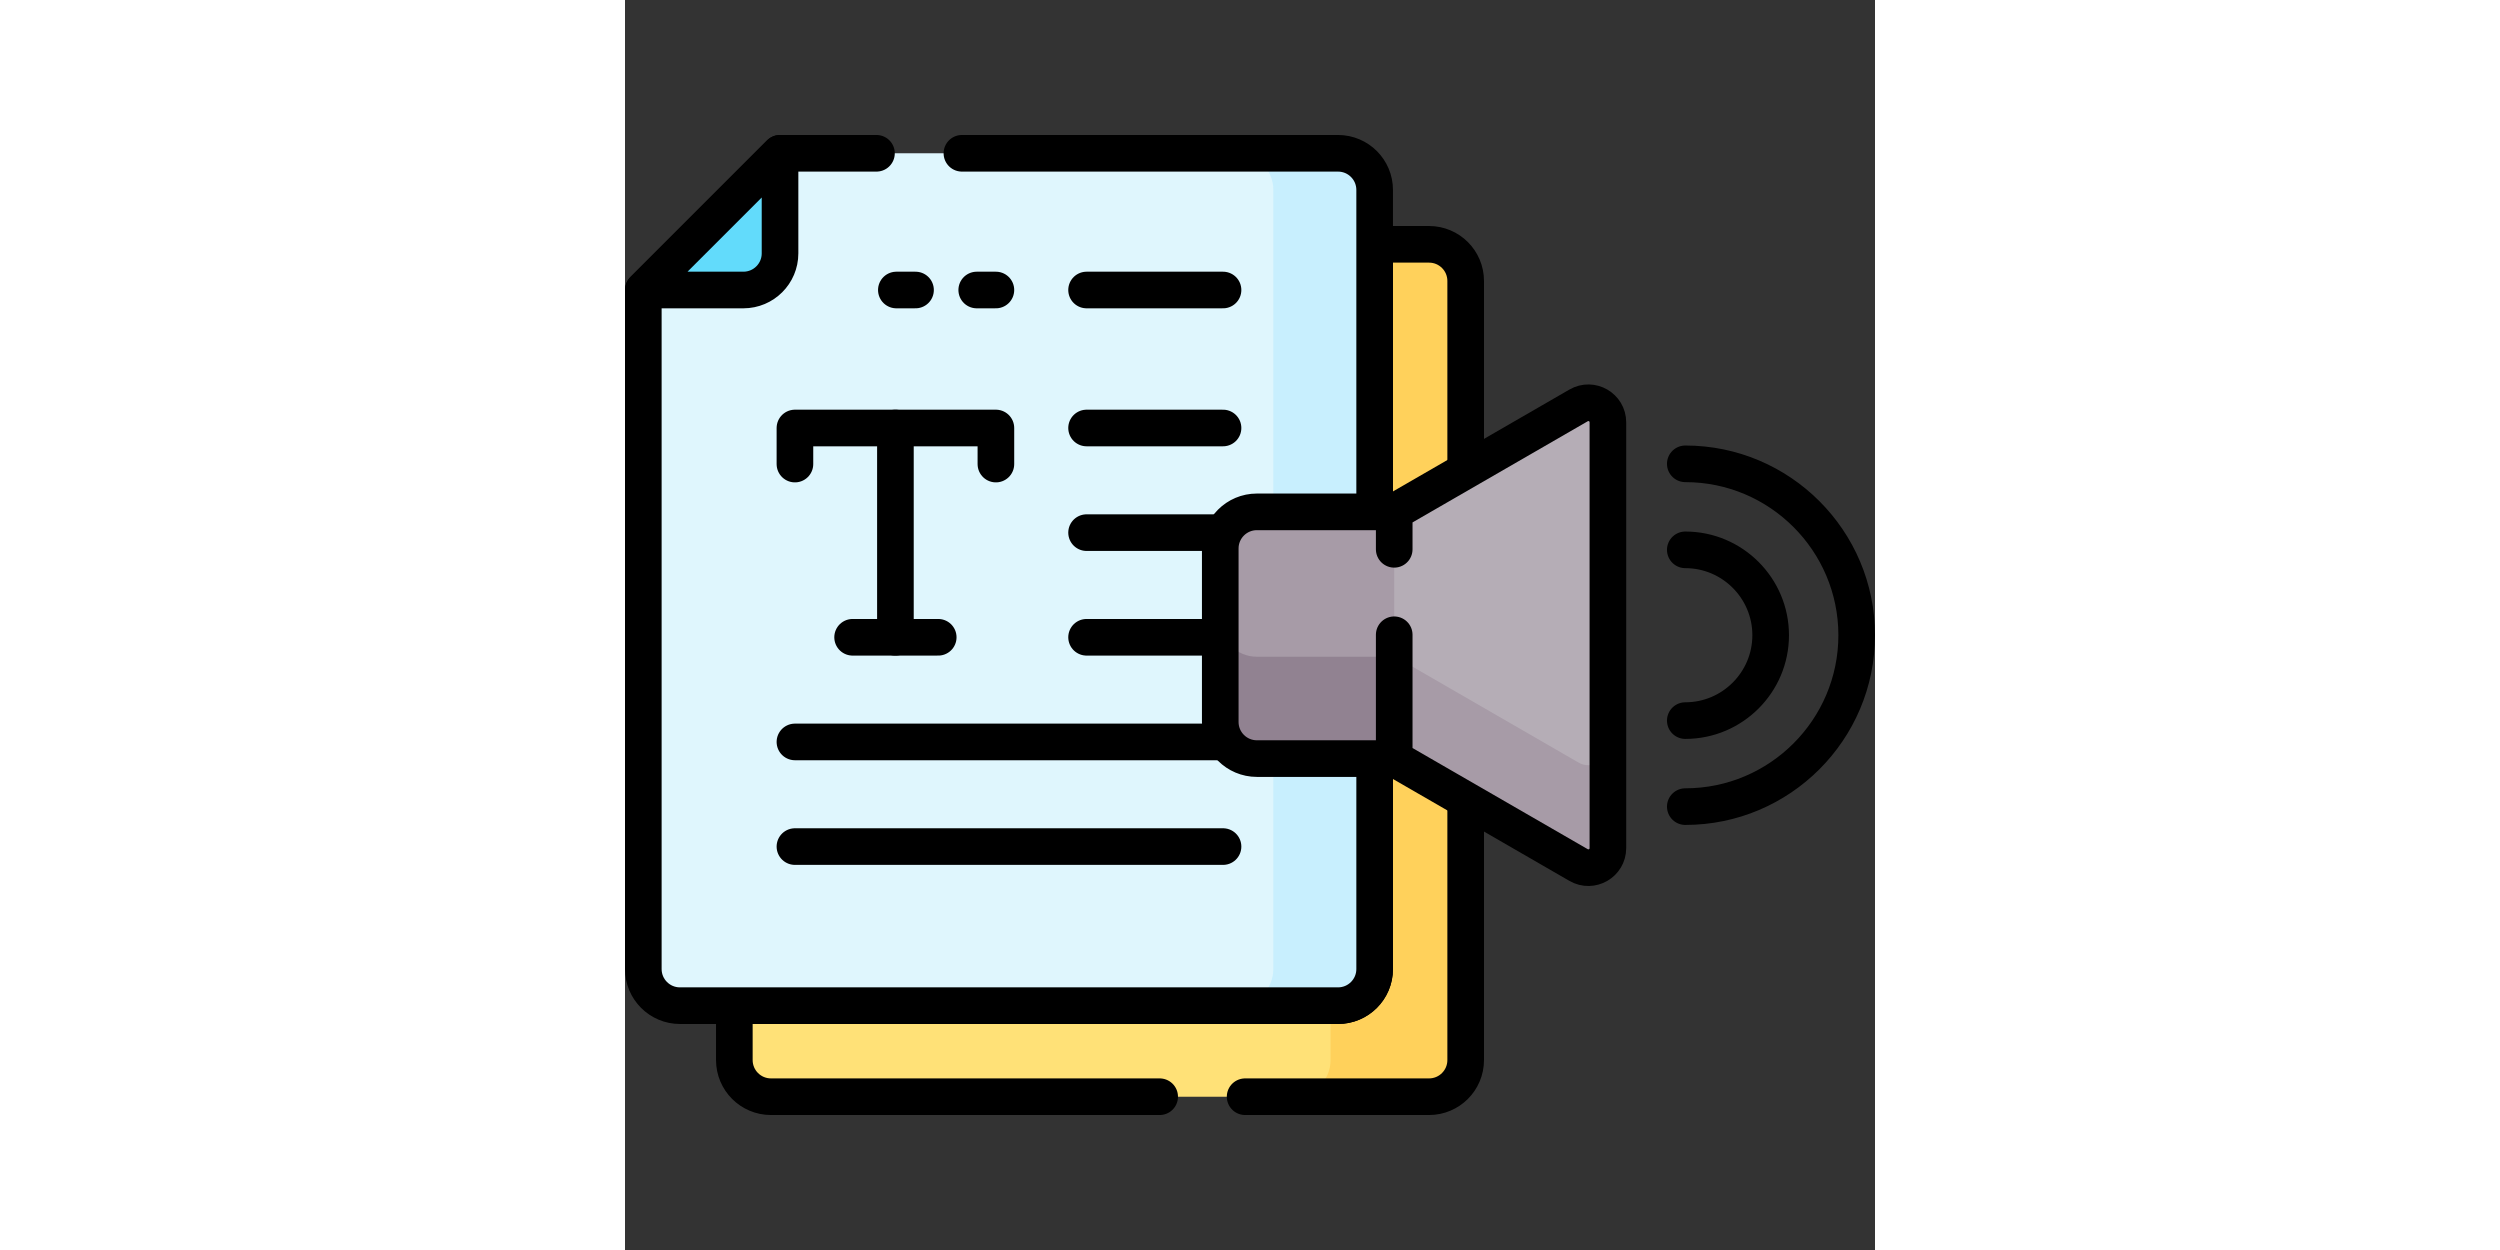 <?xml version="1.0" encoding="UTF-8"?>
<svg xmlns="http://www.w3.org/2000/svg" xmlns:xlink="http://www.w3.org/1999/xlink" version="1.1" id="Capa_1" x="0px" y="0px" viewBox="0 0 512 512" style="enable-background:new 0 0 512 512;" xml:space="preserve" width="100" height="50">
<rect x="0" y="0" width="512" height="512" fill="#333333" stroke="none"/>
<g>
	<g>
		<path style="fill:#FFE177;" d="M329.342,100.074h-23.285v296.853c0,7.72-6.28,14-14,14H44.786v23.286c0,8.284,6.716,15,15,15&#xA;&#9;&#9;&#9;h269.557c8.284,0,15-6.716,15-15V115.074C344.342,106.789,337.626,100.074,329.342,100.074z"/>
		<path style="fill:#FFD15B;" d="M329.342,100.074h-23.285v296.853c0,7.72-6.28,14-14,14H289v23.286c0,8.284-6.716,15-15,15h55.342&#xA;&#9;&#9;&#9;c8.284,0,15-6.716,15-15V115.074C344.342,106.789,337.626,100.074,329.342,100.074z"/>
		<path style="fill:none;stroke:#000000;stroke-width:15;stroke-linecap:round;stroke-linejoin:round;stroke-miterlimit:10;" d="&#xA;&#9;&#9;&#9;M254,449.212h75.342c8.284,0,15-6.716,15-15V115.074c0-8.284-6.716-15-15-15h-22.285v296.853c0,8.284-6.716,15-15,15H44.786&#xA;&#9;&#9;&#9;v22.286c0,8.284,6.716,15,15,15H219"/>
		<path style="fill:#DFF6FD;" d="M63.5,62.788l-56,56v278.138c0,8.284,6.716,15,15,15h269.557c8.284,0,15-6.716,15-15V77.788&#xA;&#9;&#9;&#9;c0-8.284-6.716-15-15-15H63.5z"/>
		<path style="fill:#C8EFFE;" d="M292.057,62.788h-41.5c8.284,0,15,6.716,15,15v319.138c0,8.284-6.716,15-15,15h41.5&#xA;&#9;&#9;&#9;c8.284,0,15-6.716,15-15V77.788C307.057,69.504,300.341,62.788,292.057,62.788z"/>
		<path style="fill:none;stroke:#000000;stroke-width:15;stroke-linecap:round;stroke-linejoin:round;stroke-miterlimit:10;" d="&#xA;&#9;&#9;&#9;M103,62.788H63.5l-56,56v278.138c0,8.284,6.716,15,15,15h269.557c8.284,0,15-6.716,15-15V77.788c0-8.284-6.716-15-15-15H138"/>
		
			<line style="fill:none;stroke:#000000;stroke-width:15;stroke-linecap:round;stroke-linejoin:round;stroke-miterlimit:10;" x1="189.061" y1="175.305" x2="244.953" y2="175.305"/>
		
			<line style="fill:none;stroke:#000000;stroke-width:15;stroke-linecap:round;stroke-linejoin:round;stroke-miterlimit:10;" x1="189.061" y1="218.168" x2="244.953" y2="218.168"/>
		
			<line style="fill:none;stroke:#000000;stroke-width:15;stroke-linecap:round;stroke-linejoin:round;stroke-miterlimit:10;" x1="189.061" y1="261.031" x2="244.953" y2="261.031"/>
		
			<line style="fill:none;stroke:#000000;stroke-width:15;stroke-linecap:round;stroke-linejoin:round;stroke-miterlimit:10;" x1="69.603" y1="303.895" x2="244.953" y2="303.895"/>
		
			<line style="fill:none;stroke:#000000;stroke-width:15;stroke-linecap:round;stroke-linejoin:round;stroke-miterlimit:10;" x1="69.603" y1="346.758" x2="244.953" y2="346.758"/>
		<g>
			
				<polyline style="fill:none;stroke:#000000;stroke-width:15;stroke-linecap:round;stroke-linejoin:round;stroke-miterlimit:10;" points="&#xA;&#9;&#9;&#9;&#9;69.603,190.085 69.603,175.305 151.92,175.305 151.92,190.085 &#9;&#9;&#9;"/>
			
				<line style="fill:none;stroke:#000000;stroke-width:15;stroke-linecap:round;stroke-linejoin:round;stroke-miterlimit:10;" x1="110.762" y1="175.305" x2="110.762" y2="261.031"/>
			
				<line style="fill:none;stroke:#000000;stroke-width:15;stroke-linecap:round;stroke-linejoin:round;stroke-miterlimit:10;" x1="93.227" y1="261.031" x2="128.297" y2="261.031"/>
		</g>
		
			<line style="fill:none;stroke:#000000;stroke-width:15;stroke-linecap:round;stroke-linejoin:round;stroke-miterlimit:10;" x1="144.067" y1="118.788" x2="151.92" y2="118.788"/>
		
			<line style="fill:none;stroke:#000000;stroke-width:15;stroke-linecap:round;stroke-linejoin:round;stroke-miterlimit:10;" x1="111.146" y1="118.788" x2="119" y2="118.788"/>
	</g>
	<g>
		<path style="fill:#A79BA7;" d="M316.07,209.656h-57.254c-8.284,0-15,6.716-15,15v71.064c0,8.284,6.716,15,15,15h57.254V209.656z"/>
		<path style="fill:#918291;" d="M367.511,269H258.816c-8.284,0-15-6.716-15-15v41.72c0,8.284,6.716,15,15,15h108.696&#xA;&#9;&#9;&#9;c8.284,0,15-6.716,15-15V254C382.511,262.284,375.796,269,367.511,269z"/>
		<path style="fill:none;stroke:#000000;stroke-width:15;stroke-linecap:round;stroke-linejoin:round;stroke-miterlimit:10;" d="&#xA;&#9;&#9;&#9;M434.295,189.982c38.711,0,70.205,31.494,70.205,70.205s-31.495,70.205-70.205,70.205"/>
		<path style="fill:none;stroke:#000000;stroke-width:15;stroke-linecap:round;stroke-linejoin:round;stroke-miterlimit:10;" d="&#xA;&#9;&#9;&#9;M434.295,295.159c19.284,0,34.971-15.688,34.971-34.971s-15.687-34.971-34.971-34.971"/>
		<path style="fill:#B5ADB6;" d="M315.07,209.656V310.72l75.524,43.604c5.333,3.079,12-0.77,12-6.928V172.98&#xA;&#9;&#9;&#9;c0-6.158-6.667-10.007-12-6.928L315.07,209.656z"/>
		<path style="fill:#A79BA7;" d="M390.594,312.355l-75.524-43.604v41.968l75.524,43.604c5.333,3.079,12-0.77,12-6.928v-41.968&#xA;&#9;&#9;&#9;C402.594,311.585,395.927,315.434,390.594,312.355z"/>
		<path style="fill:none;stroke:#000000;stroke-width:15;stroke-linecap:round;stroke-linejoin:round;stroke-miterlimit:10;" d="&#xA;&#9;&#9;&#9;M315.07,260v50.72l75.524,43.604c5.333,3.079,12-0.77,12-6.928V172.98c0-6.158-6.667-10.007-12-6.928l-75.524,43.604V225"/>
		<path style="fill:none;stroke:#000000;stroke-width:15;stroke-linecap:round;stroke-linejoin:round;stroke-miterlimit:10;" d="&#xA;&#9;&#9;&#9;M315.07,209.656h-56.254c-8.284,0-15,6.716-15,15v71.064c0,8.284,6.716,15,15,15h56.254"/>
	</g>
	<path style="fill:#62DBFB;" d="M7.5,118.788h41c8.284,0,15-6.716,15-15v-41L7.5,118.788z"/>
	<path style="fill:none;stroke:#000000;stroke-width:15;stroke-linecap:round;stroke-linejoin:round;stroke-miterlimit:10;" d="&#xA;&#9;&#9;M7.5,118.788h41c8.284,0,15-6.716,15-15v-41L7.5,118.788z"/>
	
		<line style="fill:none;stroke:#000000;stroke-width:15;stroke-linecap:round;stroke-linejoin:round;stroke-miterlimit:10;" x1="189.061" y1="118.788" x2="244.953" y2="118.788"/>
</g>















</svg>